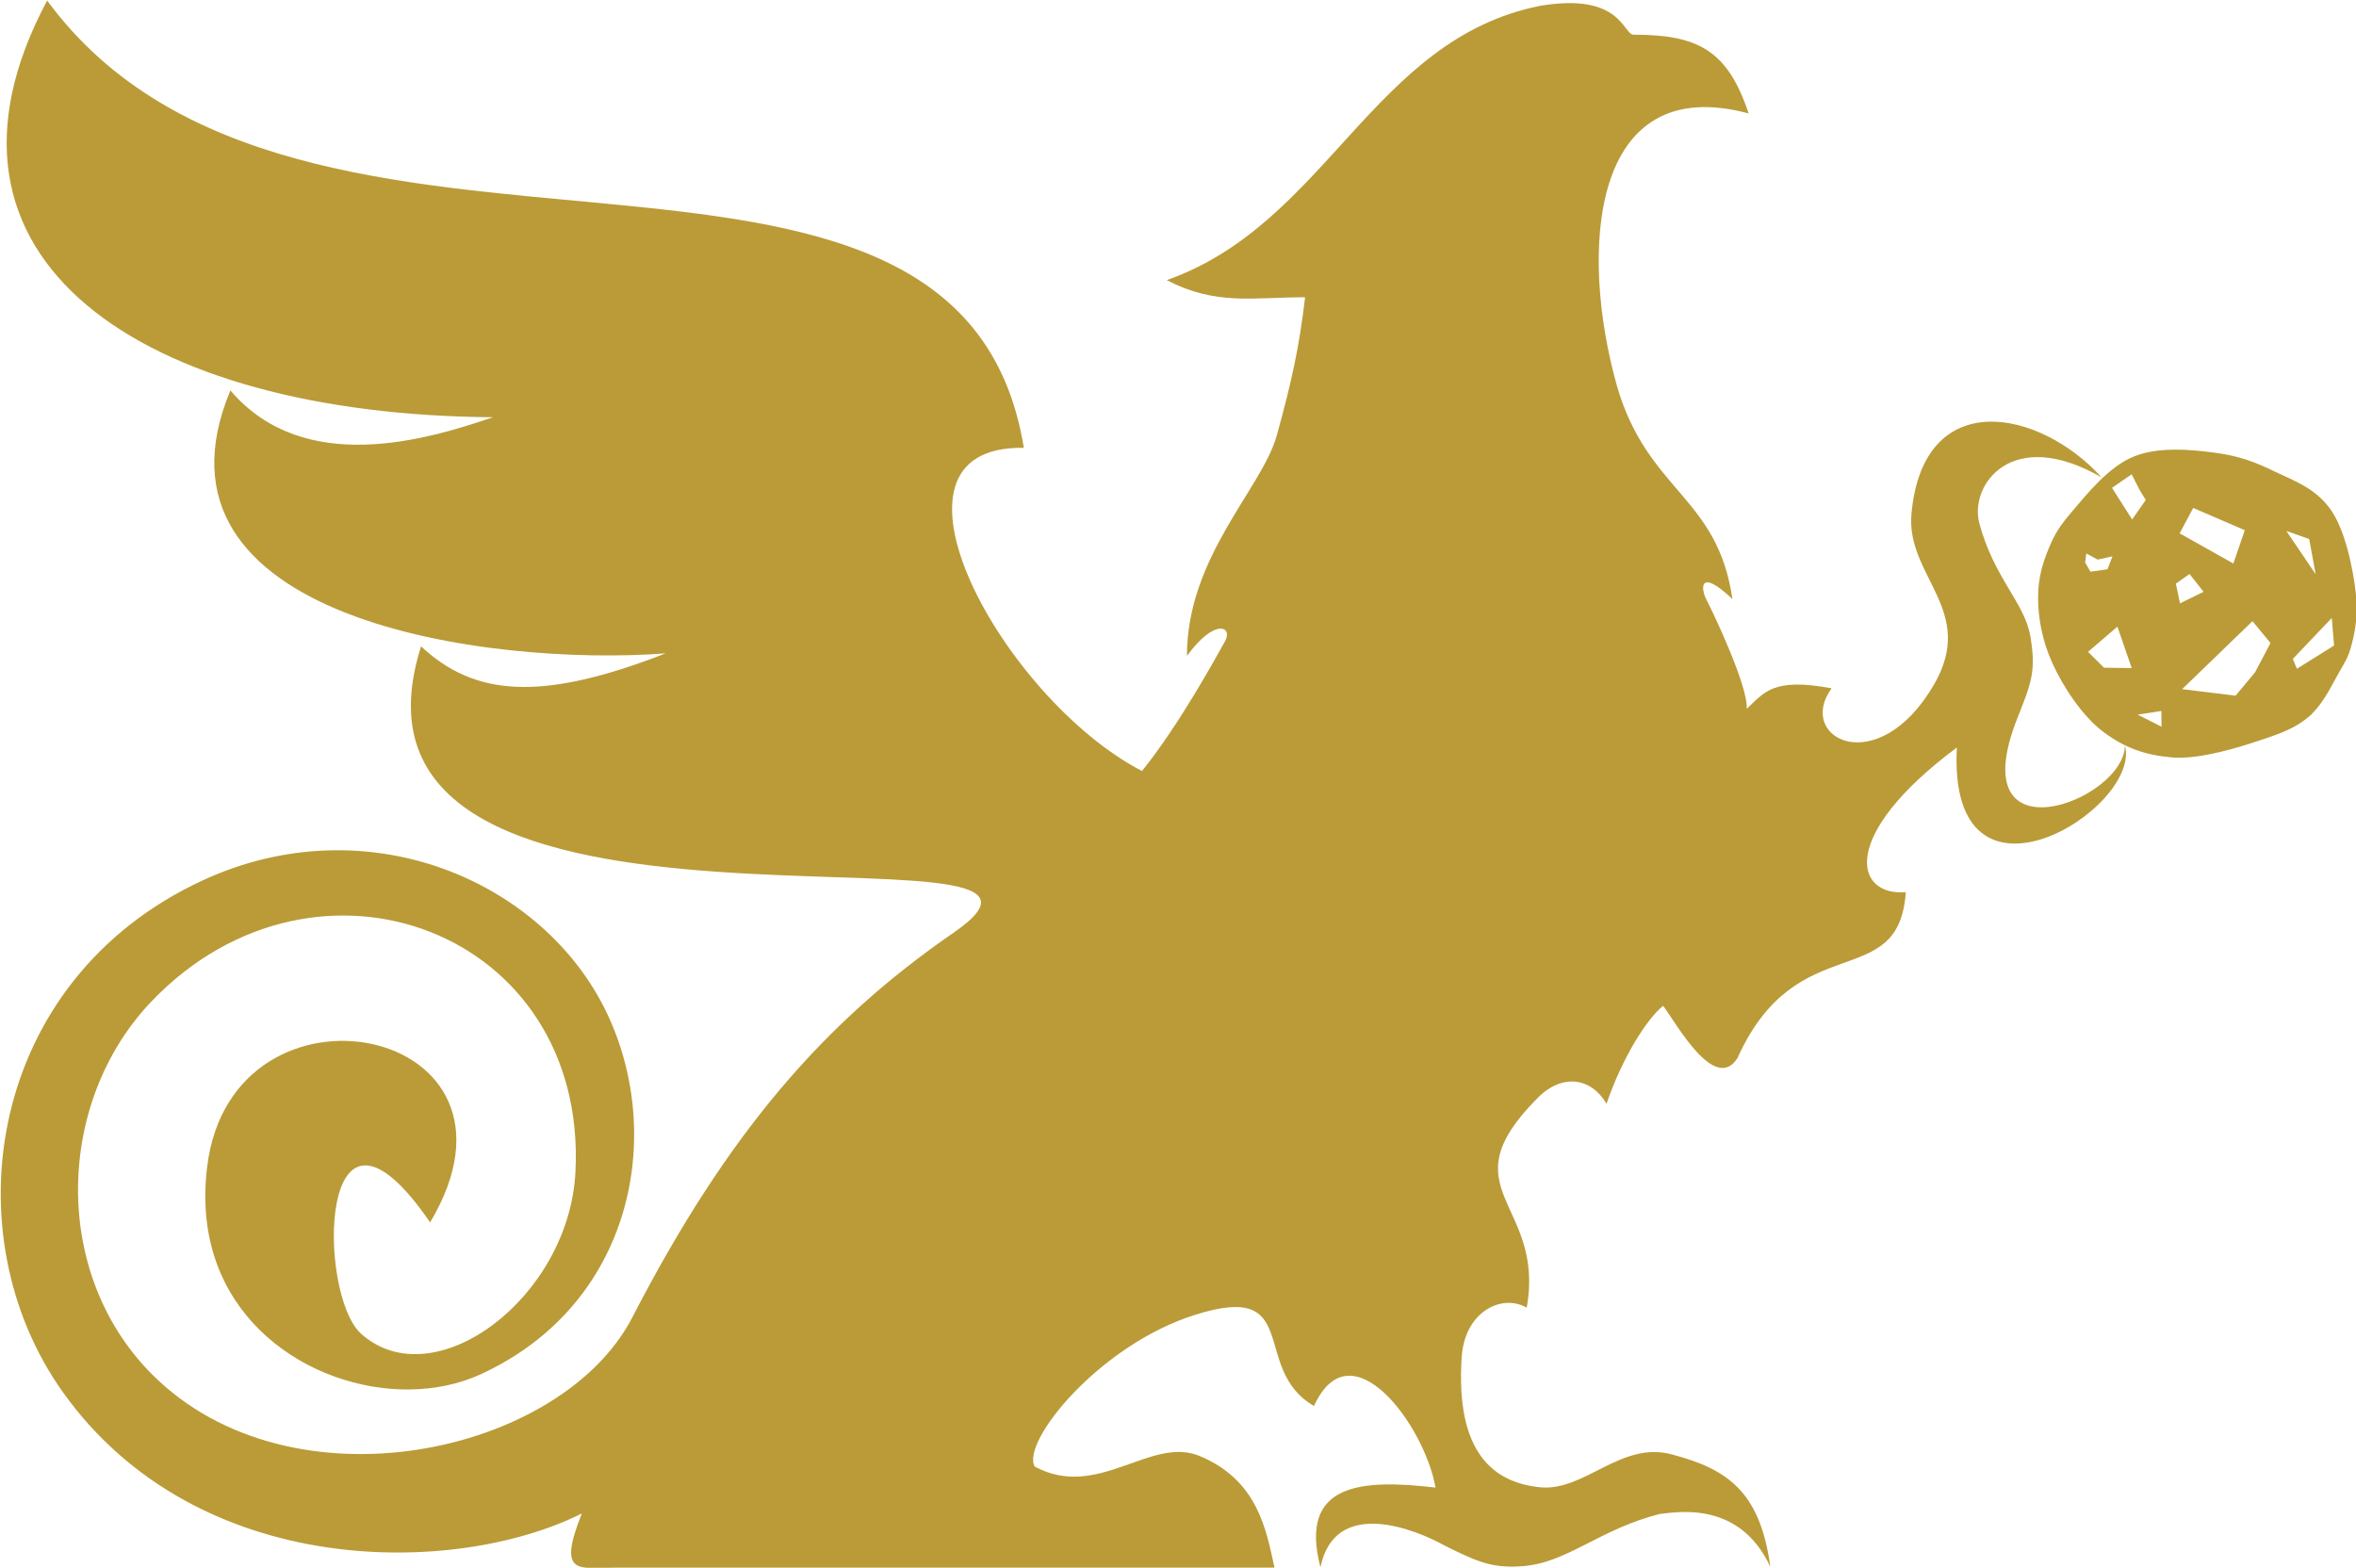 <?xml version="1.0" encoding="UTF-8" standalone="no"?>
<!-- Created with Inkscape (http://www.inkscape.org/) -->

<svg
   width="6.577in"
   height="4.377in"
   viewBox="0 0 167.067 111.175"
   version="1.1"
   id="svg1711"
   inkscape:version="1.2.1 (9c6d41e4, 2022-07-14)"
   sodipodi:docname="12.75x9 Small Cookies (Top Lid).svg.2023_07_16_09_51_03.0.svg"
   xml:space="preserve"
   xmlns:inkscape="http://www.inkscape.org/namespaces/inkscape"
   xmlns:sodipodi="http://sodipodi.sourceforge.net/DTD/sodipodi-0.dtd"
   xmlns:xlink="http://www.w3.org/1999/xlink"
   xmlns="http://www.w3.org/2000/svg"
   xmlns:svg="http://www.w3.org/2000/svg"><sodipodi:namedview
     id="namedview1713"
     pagecolor="#ffffff"
     bordercolor="#666666"
     borderopacity="1.0"
     inkscape:showpageshadow="2"
     inkscape:pageopacity="0.0"
     inkscape:pagecheckerboard="0"
     inkscape:deskcolor="#d1d1d1"
     inkscape:document-units="mm"
     showgrid="false"
     inkscape:zoom="0.15861561"
     inkscape:cx="6496.8385"
     inkscape:cy="-1210.4736"
     inkscape:window-width="1920"
     inkscape:window-height="1080"
     inkscape:window-x="0"
     inkscape:window-y="0"
     inkscape:window-maximized="0"
     inkscape:current-layer="layer6"
     showguides="false"><sodipodi:guide
       position="-1286.819,-680.334"
       orientation="1,0"
       id="guide5715"
       inkscape:locked="false" /><sodipodi:guide
       position="-1962.46,-589.517"
       orientation="0,-1"
       id="guide5717"
       inkscape:locked="false" /><sodipodi:guide
       position="-1497.719,-376.723"
       orientation="0,-1"
       id="guide5719"
       inkscape:locked="false" /><sodipodi:guide
       position="-1593.226,-573.903"
       orientation="1,0"
       id="guide5721"
       inkscape:locked="false" /><sodipodi:guide
       position="-1882.838,-453.021"
       orientation="0,-1"
       id="guide18852"
       inkscape:locked="false" /><sodipodi:guide
       position="-1568.355,-570.211"
       orientation="0,-1"
       id="guide19041"
       inkscape:locked="false" /><sodipodi:guide
       position="-1568.788,-472.432"
       orientation="0,-1"
       id="guide19043"
       inkscape:locked="false" /><sodipodi:guide
       position="-1568.815,-572.851"
       orientation="0,-1"
       id="guide19083"
       inkscape:locked="false" /><sodipodi:guide
       position="-1446.195,-647.075"
       orientation="1,0"
       id="guide23849"
       inkscape:locked="false" /><sodipodi:guide
       position="-1403.292,-1187.486"
       orientation="1,0"
       id="guide23851"
       inkscape:locked="false" /><sodipodi:guide
       position="-1396.645,-653.673"
       orientation="1,0"
       id="guide23853"
       inkscape:locked="false" /><sodipodi:guide
       position="-1353.748,-647.106"
       orientation="1,0"
       id="guide23855"
       inkscape:locked="false" /><sodipodi:guide
       position="-1456.493,-646.987"
       orientation="1,0"
       id="guide23957"
       inkscape:locked="false" /><sodipodi:guide
       position="-1498.359,-651.125"
       orientation="1,0"
       id="guide23959"
       inkscape:locked="false" /><sodipodi:guide
       position="-1510.864,-680.334"
       orientation="1,0"
       id="guide23961"
       inkscape:locked="false" /><sodipodi:guide
       position="-1343.164,-703.6"
       orientation="1,0"
       id="guide23963"
       inkscape:locked="false" /><sodipodi:guide
       position="-1301.289,-648.281"
       orientation="1,0"
       id="guide23965"
       inkscape:locked="false" /><sodipodi:guide
       position="-1398.382,-605.638"
       orientation="1,0"
       id="guide24020"
       inkscape:locked="false" /><sodipodi:guide
       position="-1455.628,-648.932"
       orientation="1,0"
       id="guide24073"
       inkscape:locked="false" /><sodipodi:guide
       position="-1447.01,-647.941"
       orientation="1,0"
       id="guide24075"
       inkscape:locked="false" /><sodipodi:guide
       position="-1352.742,-648.699"
       orientation="1,0"
       id="guide24177"
       inkscape:locked="false" /><sodipodi:guide
       position="-1344.125,-648.699"
       orientation="1,0"
       id="guide24179"
       inkscape:locked="false" /><sodipodi:guide
       position="-1567.181,-514.443"
       orientation="0,-1"
       id="guide24982"
       inkscape:locked="false" /><sodipodi:guide
       position="-1570.148,-517.138"
       orientation="0,-1"
       id="guide24984"
       inkscape:locked="false" /><sodipodi:guide
       position="-1569.901,-525.562"
       orientation="0,-1"
       id="guide24986"
       inkscape:locked="false" /><sodipodi:guide
       position="-1566.686,-528.2"
       orientation="0,-1"
       id="guide24988"
       inkscape:locked="false" /><sodipodi:guide
       position="-1231.141,-470.732"
       orientation="0,-1"
       id="guide25019"
       inkscape:locked="false" /><sodipodi:guide
       position="-1318.997,-604.468"
       orientation="1,0"
       id="guide194178"
       inkscape:locked="false" /><sodipodi:guide
       position="-1226.06,-521.81"
       orientation="1,0"
       id="guide8151"
       inkscape:locked="false" /><sodipodi:guide
       position="-1301.289,-666.344"
       orientation="0,-1"
       id="guide8153"
       inkscape:locked="false" /><sodipodi:guide
       position="-1497.115,-639.979"
       orientation="1,0"
       id="guide11648"
       inkscape:locked="false" /><sodipodi:guide
       position="-1497.115,-673.301"
       orientation="1,0"
       id="guide2577"
       inkscape:locked="false" /><sodipodi:guide
       position="-1273.427,-434.417"
       orientation="0,-1"
       id="guide82430"
       inkscape:locked="false" /><sodipodi:guide
       position="-1442.291,-602.903"
       orientation="1,0"
       id="guide86696"
       inkscape:locked="false" /><sodipodi:guide
       position="-1436.385,-603.121"
       orientation="1,0"
       id="guide86698"
       inkscape:locked="false" /><sodipodi:guide
       position="-1366.105,-603.724"
       orientation="1,0"
       id="guide86710"
       inkscape:locked="false" /><sodipodi:guide
       position="-1360.2,-604.882"
       orientation="1,0"
       id="guide86712"
       inkscape:locked="false" /><sodipodi:guide
       position="-1274.152,-477.063"
       orientation="0,-1"
       id="guide89025"
       inkscape:locked="false" /><sodipodi:guide
       position="-1274.152,-565.942"
       orientation="0,-1"
       id="guide89027"
       inkscape:locked="false" /><sodipodi:guide
       position="-1208.5,-573.903"
       orientation="1,0"
       id="guide76300"
       inkscape:locked="false" /><sodipodi:guide
       position="-1953.558,-579.626"
       orientation="0,-1"
       id="guide68580"
       inkscape:locked="false" /><sodipodi:guide
       position="-2075.39,-1137.366"
       orientation="1,0"
       id="guide68582"
       inkscape:locked="false" /><sodipodi:guide
       position="-1884.989,-894.751"
       orientation="1,0"
       id="guide68584"
       inkscape:locked="false" /><sodipodi:guide
       position="-1985.951,-614.986"
       orientation="0,-1"
       id="guide71376"
       inkscape:locked="false" /><sodipodi:guide
       position="-2126.167,-1040.09"
       orientation="0,-1"
       id="guide10659"
       inkscape:locked="false" /><sodipodi:guide
       position="-1549.218,-1134.54"
       orientation="1,0"
       id="guide15891"
       inkscape:locked="false" /><sodipodi:guide
       position="-1244.27,-1134.54"
       orientation="1,0"
       id="guide15893"
       inkscape:locked="false" /><sodipodi:guide
       position="-1389.572,-1188.622"
       orientation="1,0"
       id="guide18955"
       inkscape:locked="false" /><sodipodi:guide
       position="-1333.175,-1185.737"
       orientation="1,0"
       id="guide18957"
       inkscape:locked="false" /><sodipodi:guide
       position="-1390.735,-1183.114"
       orientation="1,0"
       id="guide18988"
       inkscape:locked="false" /><sodipodi:guide
       position="-1460.758,-1185.138"
       orientation="1,0"
       id="guide18990"
       inkscape:locked="false" /><sodipodi:guide
       position="-1269.35,-1270.51"
       orientation="0,-1"
       id="guide22133"
       inkscape:locked="false" /><sodipodi:guide
       position="-1929.416,-1145"
       orientation="0,-1"
       id="guide28661"
       inkscape:locked="false" /><sodipodi:guide
       position="-1827.836,-1140.193"
       orientation="1,0"
       id="guide28663"
       inkscape:locked="false" /><sodipodi:guide
       position="-1832.643,-935.168"
       orientation="0,-1"
       id="guide28665"
       inkscape:locked="false" /><sodipodi:guide
       position="-2132.724,-940.566"
       orientation="1,0"
       id="guide28667"
       inkscape:locked="false" /><sodipodi:guide
       position="-1830.659,-1139.472"
       orientation="0,-1"
       id="guide28691"
       inkscape:locked="false" /><sodipodi:guide
       position="-1836.134,-1143.749"
       orientation="0,-1"
       id="guide28693"
       inkscape:locked="false" /><sodipodi:guide
       position="-1833.246,-1141.219"
       orientation="1,0"
       id="guide28695"
       inkscape:locked="false" /><sodipodi:guide
       position="-1829.168,-1136.579"
       orientation="1,0"
       id="guide28697"
       inkscape:locked="false" /><sodipodi:guide
       position="-1838.788,-1102.558"
       orientation="1,0"
       id="guide28820"
       inkscape:locked="false" /><sodipodi:guide
       position="-1870.16,-1134.12"
       orientation="0,-1"
       id="guide40356"
       inkscape:locked="false" /><sodipodi:guide
       position="-1870.277,-946.121"
       orientation="0,-1"
       id="guide40506"
       inkscape:locked="false" /><sodipodi:guide
       position="-2121.772,-977.552"
       orientation="1,0"
       id="guide40578"
       inkscape:locked="false" /><sodipodi:guide
       position="-1789.052,-992.847"
       orientation="0,-1"
       id="guide40606"
       inkscape:locked="false" /><sodipodi:guide
       position="-1785.803,-1034.557"
       orientation="0,-1"
       id="guide44451"
       inkscape:locked="false" /><sodipodi:guide
       position="-1784.07,-1045.614"
       orientation="0,-1"
       id="guide44453"
       inkscape:locked="false" /><sodipodi:guide
       position="-1788.808,-1087.325"
       orientation="0,-1"
       id="guide44455"
       inkscape:locked="false" /><sodipodi:guide
       position="-2126.634,-1098.254"
       orientation="0,-1"
       id="guide44495"
       inkscape:locked="false" /><sodipodi:guide
       position="-2126.022,-981.856"
       orientation="0,-1"
       id="guide44497"
       inkscape:locked="false" /><sodipodi:guide
       position="-2124.97,-990.882"
       orientation="0,-1"
       id="guide44499"
       inkscape:locked="false" /><sodipodi:guide
       position="-1782.906,-982.357"
       orientation="0,-1"
       id="guide44501"
       inkscape:locked="false" /><sodipodi:guide
       position="-2172.597,-985.271"
       orientation="0,-1"
       id="guide44503"
       inkscape:locked="false" /><sodipodi:guide
       position="-2086.095,-941.954"
       orientation="1,0"
       id="guide52734"
       inkscape:locked="false" /><sodipodi:guide
       position="-1874.463,-1138.655"
       orientation="1,0"
       id="guide52736"
       inkscape:locked="false" /><sodipodi:guide
       position="-1788.073,-943.441"
       orientation="0,-1"
       id="guide53196"
       inkscape:locked="false" /><sodipodi:guide
       position="-2172.883,-1136.731"
       orientation="0,-1"
       id="guide53198"
       inkscape:locked="false" /></sodipodi:namedview><defs
     id="defs1708"><color-profile
       name="Generic-CMYK-Profile"
       xlink:href="file:///System/Library/ColorSync/Profiles/Generic%20CMYK%20Profile.icc"
       id="color-profile65961" /><linearGradient
       id="linearGradient38629"
       inkscape:swatch="solid"><stop
         style="stop-color:#8b6f4e;stop-opacity:1;"
         offset="0"
         id="stop38627" /></linearGradient><style
       id="style121294">.cls-1,.cls-2,.cls-3,.cls-4,.cls-6,.cls-7,.cls-8{fill:none;}.cls-1{stroke:#00bf41;}.cls-1,.cls-4,.cls-6{stroke-linecap:round;}.cls-1,.cls-4,.cls-6,.cls-8{stroke-linejoin:round;}.cls-1,.cls-2,.cls-3,.cls-6,.cls-7{stroke-width:2px;}.cls-2,.cls-6{stroke:#221f1f;}.cls-2,.cls-3,.cls-7{stroke-miterlimit:10;}.cls-3{stroke:red;stroke-dasharray:12;}.cls-4,.cls-8{stroke:#065fc9;}.cls-5{fill:#065fc9;}.cls-7{stroke:#000;}.cls-9{fill:red;}.cls-10{fill:#00bf41;}.cls-11{fill:#07529d;}.cls-12{fill:#ec1c24;}.cls-13{fill:#231f20;}</style></defs><g
     inkscape:groupmode="layer"
     id="layer6"
     inkscape:label="Logo"
     transform="translate(-1612.262,502.048)"><g
       id="g22309-8-4"
       style="fill:#ba9b37;fill-opacity:1;stroke:none;stroke-width:0;stroke-dasharray:none"
       transform="matrix(4.899,0,0,4.899,653.551,-1018.284)"
       inkscape:export-filename="../../../../../../../Grimmsbrook Finished Logos/Website/Logos/Grimmsbrook Griffin Logo.svg"
       inkscape:export-xdpi="96"
       inkscape:export-ydpi="96"><path
         id="path22305-4-4"
         style="display:inline;fill:#ba9b37;fill-opacity:1;fill-rule:evenodd;stroke:none;stroke-width:0;stroke-linecap:butt;stroke-linejoin:miter;stroke-miterlimit:4;stroke-dasharray:none;stroke-opacity:1"
         d="m 229.161,115.709 c -0.012,0.011 -0.024,0.022 -0.036,0.032 -0.195,0.168 -0.386,0.241 -0.718,0.351 -0.311,0.104 -0.817,0.26 -1.203,0.251 l -2e-5,-1.4e-4 c -0.027,-0.001 -0.051,-0.001 -0.076,-0.004 -0.392,-0.034 -0.684,-0.141 -0.99,-0.371 -0.305,-0.23 -0.582,-0.655 -0.734,-0.99 -0.152,-0.335 -0.208,-0.666 -0.208,-0.951 -6.2e-4,-0.284 0.067,-0.504 0.156,-0.718 0.089,-0.214 0.157,-0.321 0.355,-0.552 0.198,-0.232 0.514,-0.629 0.878,-0.775 0.364,-0.146 0.838,-0.098 1.182,-0.052 0.344,0.046 0.578,0.137 0.857,0.272 0.279,0.134 0.572,0.234 0.794,0.532 0.223,0.298 0.337,0.879 0.375,1.214 0.038,0.335 -0.007,0.555 -0.057,0.752 -0.05,0.197 -0.093,0.247 -0.192,0.423 -0.093,0.165 -0.21,0.415 -0.384,0.584 z m 0.319,-0.989 -0.033,-0.399 -0.564,0.592 0.059,0.143 z m -1.426,0.726 0.282,-0.338 0.224,-0.425 -0.261,-0.316 -1.018,0.984 z m 1.16,-1.758 -0.094,-0.51 -0.331,-0.117 z m -2.231,2.207 -0.003,-0.228 -0.343,0.053 z m -0.432,-0.849 -0.207,-0.6 -0.425,0.365 0.231,0.23 z m 1.471,-1.514 0.166,-0.482 -0.747,-0.322 -0.196,0.368 z m -0.431,0.41 -0.203,-0.258 -0.198,0.14 0.06,0.285 z m -1.391,-0.326 0.073,-0.188 -0.215,0.048 -0.164,-0.09 -0.017,0.132 0.077,0.133 z m 0.357,-0.721 0.197,-0.282 -0.087,-0.143 -0.117,-0.229 -0.284,0.196 z" /><path
         style="display:inline;fill:#ba9b37;fill-opacity:1;stroke:none;stroke-width:0;stroke-linecap:butt;stroke-linejoin:miter;stroke-miterlimit:4;stroke-dasharray:none;stroke-opacity:1"
         d="m 226.124,112.29 c -1.318,-0.762 -1.925,0.114 -1.779,0.659 0.211,0.789 0.652,1.151 0.736,1.622 0.091,0.511 0.018,0.688 -0.182,1.192 -0.836,2.099 1.549,1.211 1.554,0.401 0.247,0.924 -2.571,2.66 -2.433,0.032 -1.723,1.284 -1.474,2.156 -0.739,2.094 -0.1,1.479 -1.576,0.486 -2.436,2.401 -0.328,0.513 -0.881,-0.493 -1.076,-0.756 -0.234,0.185 -0.592,0.749 -0.82,1.419 -0.215,-0.373 -0.633,-0.45 -0.994,-0.088 -1.341,1.344 0.114,1.505 -0.161,3.039 -0.357,-0.207 -0.897,0.054 -0.941,0.713 -0.093,1.399 0.47,1.816 1.126,1.886 0.656,0.07 1.176,-0.679 1.923,-0.473 0.769,0.206 1.269,0.511 1.418,1.625 -0.439,-0.944 -1.31,-0.798 -1.593,-0.766 -0.873,0.217 -1.336,0.703 -1.981,0.756 -0.437,0.036 -0.658,-0.057 -1.124,-0.289 -0.462,-0.259 -1.606,-0.705 -1.814,0.306 -0.32,-1.227 0.604,-1.277 1.666,-1.154 -0.16,-0.907 -1.228,-2.35 -1.759,-1.181 -0.932,-0.539 -0.15,-1.816 -1.721,-1.32 -1.396,0.441 -2.522,1.844 -2.322,2.197 0.916,0.495 1.679,-0.45 2.39,-0.152 0.836,0.35 0.96,1.059 1.081,1.615 h -9.521 c -0.544,0 -0.871,0.133 -0.505,-0.784 -1.829,0.916 -5.555,0.966 -7.501,-1.741 -1.646,-2.291 -1.108,-5.98 2.012,-7.423 2.378,-1.1 4.939,0 5.854,1.925 0.844,1.777 0.366,4.216 -1.829,5.224 -1.252,0.575 -3.136,0.003 -3.768,-1.471 -0.185,-0.431 -0.264,-0.944 -0.191,-1.535 0.361,-2.948 4.933,-2.053 3.227,0.807 -1.621,-2.36 -1.644,1.036 -0.998,1.613 1.052,0.94 3.01,-0.513 3.102,-2.346 0.174,-3.489 -3.75,-4.949 -6.129,-2.474 -1.392,1.448 -1.464,3.941 0,5.407 2.012,2.016 5.924,1.166 6.952,-0.825 1.372,-2.658 2.769,-4.272 4.65,-5.568 2.699,-1.859 -9.308,0.884 -7.708,-4.145 0.769,0.715 1.721,0.811 3.541,0.101 -2.567,0.195 -7.684,-0.491 -6.301,-3.806 1.075,1.26 2.875,0.702 3.801,0.388 -5.065,-0.037 -8.461,-2.278 -6.453,-6.032 3.634,4.948 13.201,0.731 14.137,6.475 -2.318,-0.042 -0.316,3.626 1.71,4.678 0.536,-0.662 1.084,-1.667 1.202,-1.878 0.118,-0.211 -0.145,-0.346 -0.551,0.212 0,-1.437 1.086,-2.42 1.3,-3.191 0.21,-0.758 0.325,-1.27 0.41,-2.001 -0.762,0 -1.285,0.124 -2.002,-0.248 2.322,-0.82 2.975,-3.488 5.406,-3.971 1.167,-0.196 1.197,0.409 1.347,0.418 0.927,0 1.362,0.217 1.669,1.14 -2.289,-0.615 -2.457,1.989 -1.906,3.945 0.443,1.528 1.458,1.596 1.671,3.085 -0.477,-0.454 -0.465,-0.161 -0.374,0.012 0.091,0.173 0.607,1.259 0.581,1.577 0.258,-0.237 0.373,-0.456 1.229,-0.297 -0.527,0.725 0.672,1.345 1.483,-0.056 0.622,-1.073 -0.409,-1.565 -0.327,-2.47 0.17,-1.861 1.86,-1.52 2.759,-0.52 z"
         id="path22307-0-3"
         sodipodi:nodetypes="csssccccccscszcccsccccscscccsssssscssssssccccccczcsccccccczccssc" /></g></g></svg>
